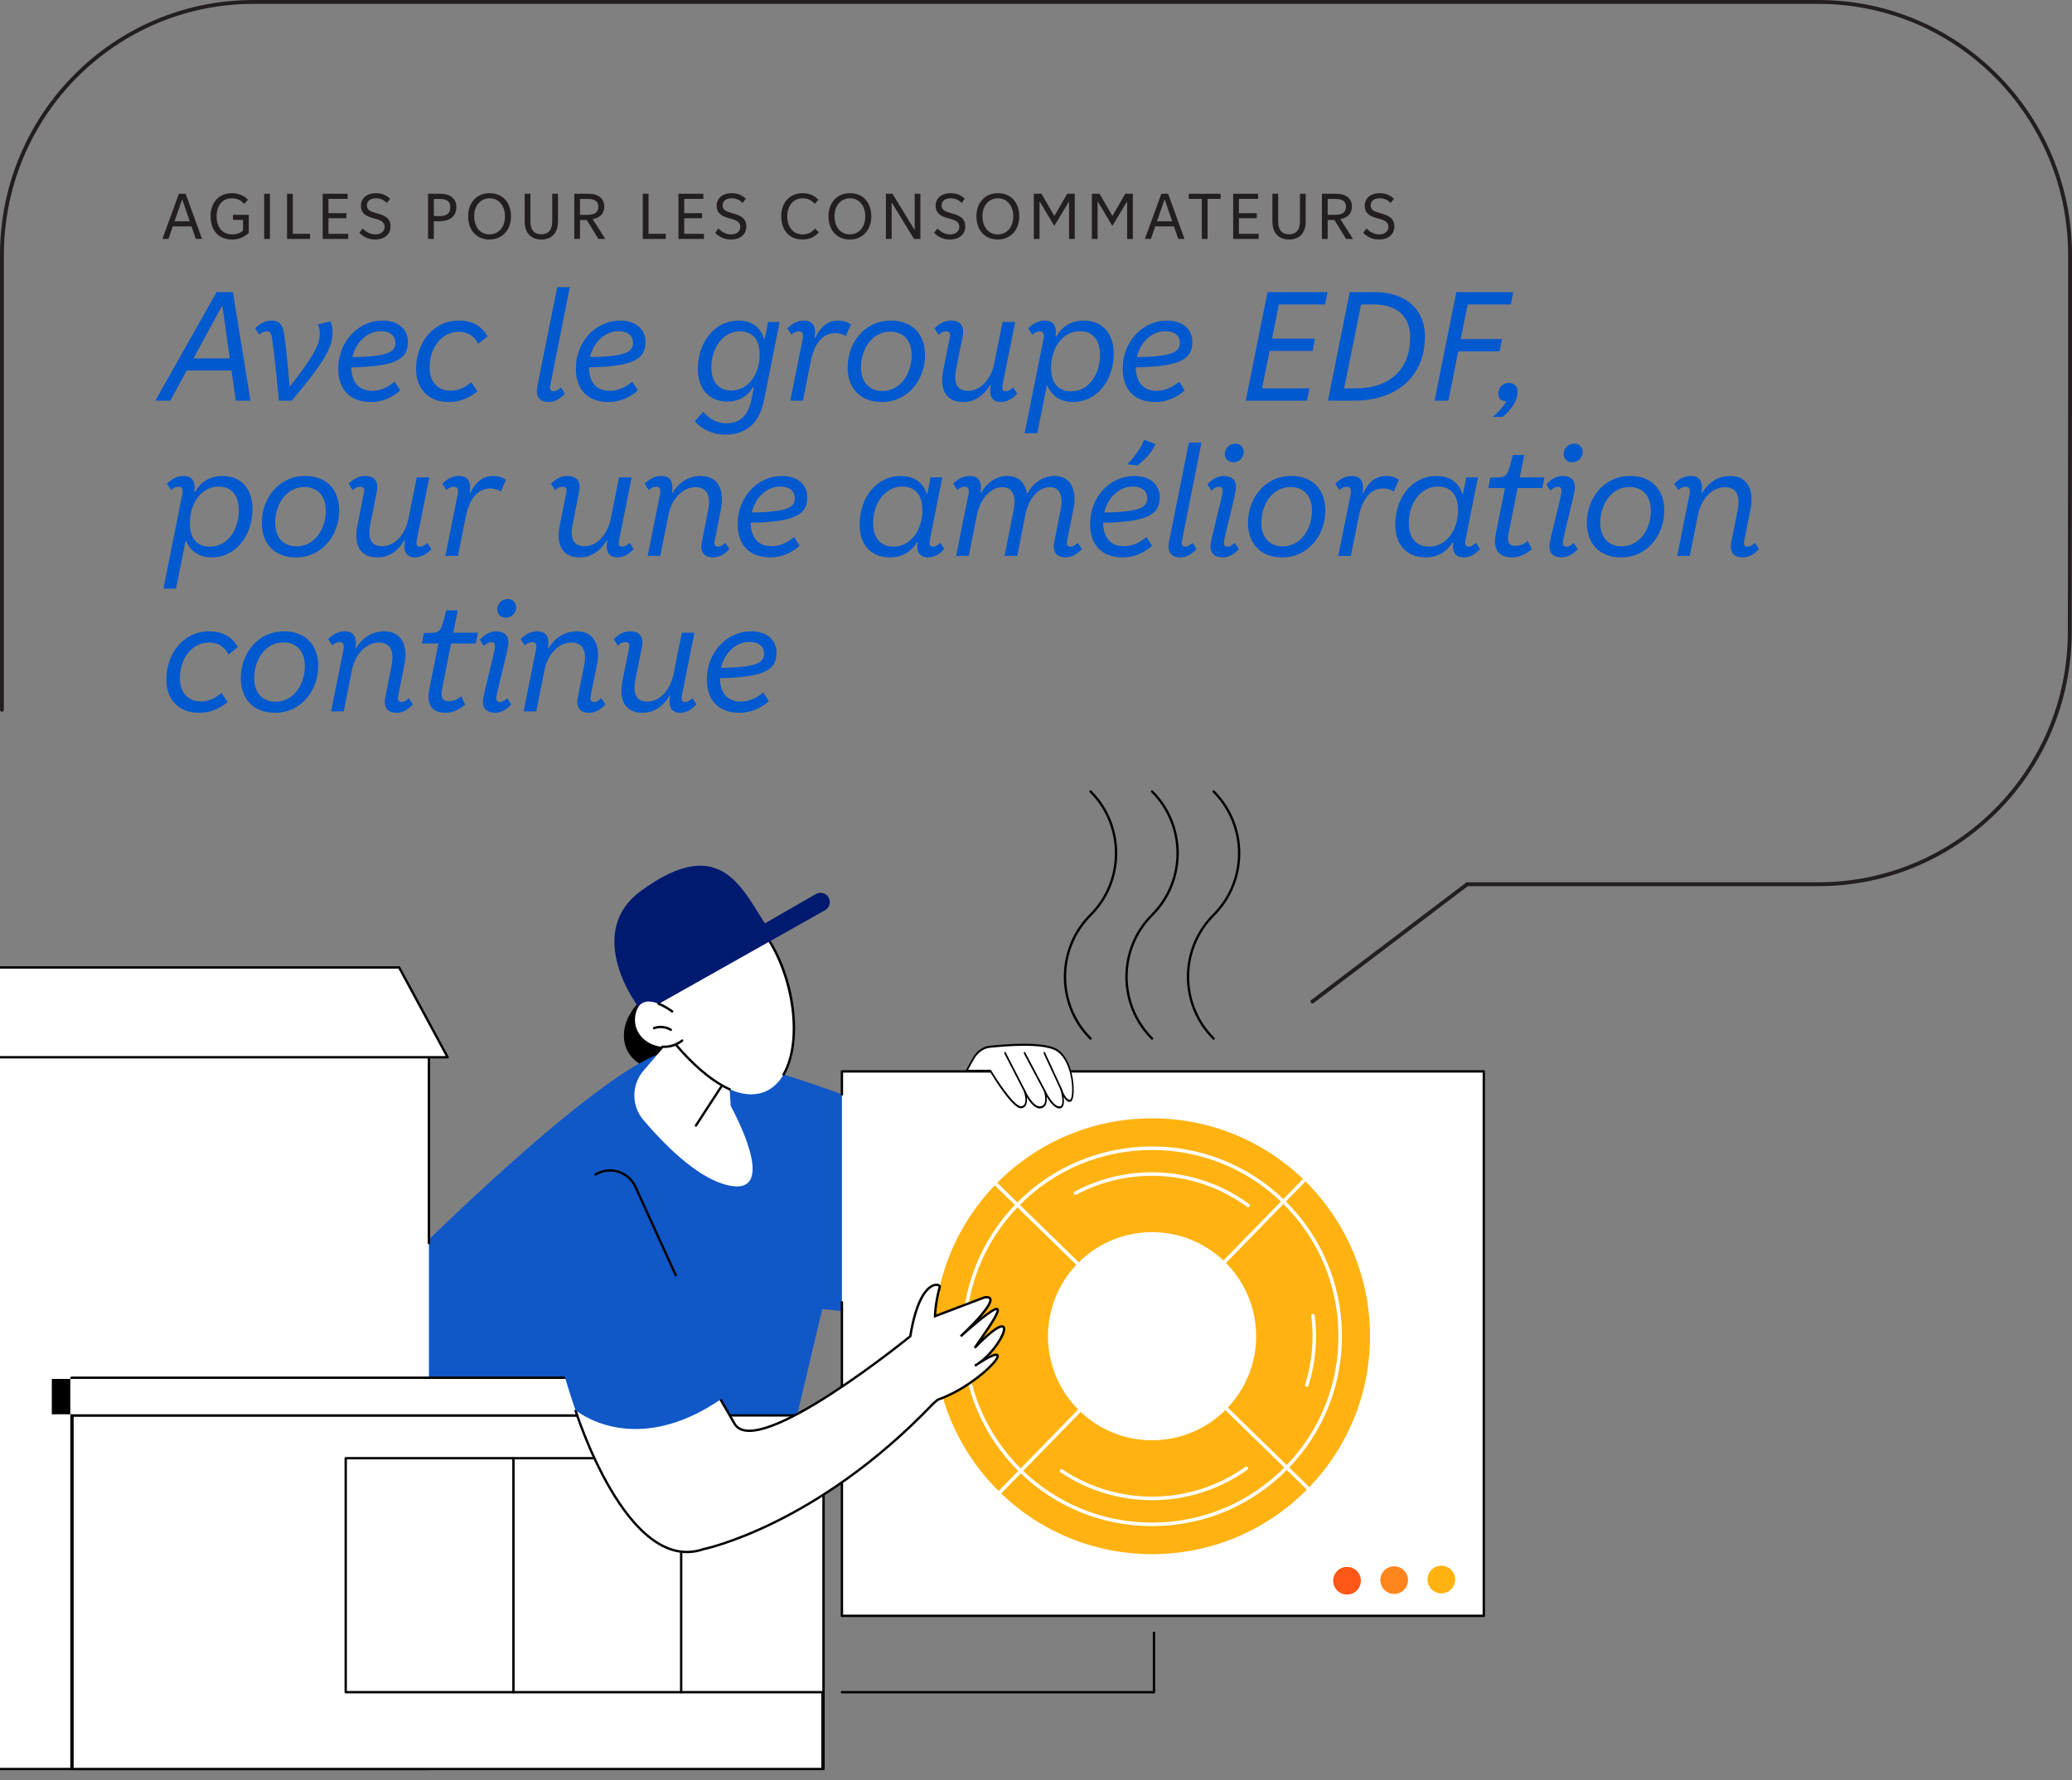 <svg xmlns="http://www.w3.org/2000/svg" xmlns:xlink="http://www.w3.org/1999/xlink" id="uuid-111db812-ceb9-42d3-8dfa-7464d703334c" data-name="Calque 1" viewBox="0 0 320 275"><rect x="0" y="0" width="320" height="275" fill="#808080" stroke="none"/><defs><style>      .uuid-5cfedd4f-66e1-4590-9180-f47e33322535, .uuid-b5f108c8-3eb1-47c2-b2e7-75ce3d69118d, .uuid-49a45978-fb45-45be-99b3-a77e92d66b5d {        fill: none;      }      .uuid-b5f108c8-3eb1-47c2-b2e7-75ce3d69118d {        stroke: #231f20;        stroke-linecap: round;        stroke-linejoin: round;        stroke-width: .6px;      }      .uuid-234d31ce-14f3-4edd-8698-30383bf74e8c {        clip-path: url(#uuid-d3c32fe9-b6f9-4995-aa22-779435222de0);      }      .uuid-105a2f68-e9c7-47ae-9743-d8ebd0208f79 {        fill: #231f20;      }      .uuid-adbd9642-51ad-4eec-93ca-372fed584dd5 {        fill: #fe5716;      }      .uuid-cf1779c6-4db2-42cf-badb-53a46098556a {        fill: #0059cf;      }      .uuid-0b725b59-23cc-4dde-8179-db32f5edceac {        clip-path: url(#uuid-6216e9ac-0ef5-4090-afca-747ac4741870);      }      .uuid-5bf0cc15-aa18-4f1a-8fd2-e4d22c6c2a14 {        fill: #fff;      }      .uuid-efa98c21-9960-43d3-ba1b-7ad7bd4ccf79 {        fill: #ff861d;      }      .uuid-49a45978-fb45-45be-99b3-a77e92d66b5d {        stroke: #000;        stroke-miterlimit: 10;        stroke-width: .364px;      }      .uuid-a2a7c135-c7d8-46bd-831a-b4b2d3b4e302 {        fill: #ffb210;      }      .uuid-9bea1756-2daa-4280-94ba-cb6141c14ef7 {        fill: #1057c8;      }      .uuid-f53af019-a6ed-412b-8168-caeefebb8460 {        fill: #001a70;      }      .uuid-00a7e2f2-f258-4592-a3e0-30e03058c9a2 {        clip-path: url(#uuid-bc641598-89ab-4ddf-b945-0d012bcb13c1);      }    </style><clipPath id="uuid-6216e9ac-0ef5-4090-afca-747ac4741870"><rect class="uuid-5cfedd4f-66e1-4590-9180-f47e33322535" width="320" height="275"></rect></clipPath><clipPath id="uuid-d3c32fe9-b6f9-4995-aa22-779435222de0"><rect class="uuid-5cfedd4f-66e1-4590-9180-f47e33322535" x="-84.214" y="112.658" width="326.201" height="173.467"></rect></clipPath><clipPath id="uuid-bc641598-89ab-4ddf-b945-0d012bcb13c1"><rect class="uuid-5cfedd4f-66e1-4590-9180-f47e33322535" x="-84.214" y="112.658" width="326.202" height="173.467"></rect></clipPath></defs><g><path class="uuid-105a2f68-e9c7-47ae-9743-d8ebd0208f79" d="M30.237,36.895l-.66-1.929h-2.889l-.669,1.929h-.93l2.539-6.967h1.049l2.519,6.967h-.96ZM26.959,34.186h2.349l-1.149-3.338h-.05l-1.149,3.338Z"></path><path class="uuid-105a2f68-e9c7-47ae-9743-d8ebd0208f79" d="M32.519,33.367c0-2.029,1.25-3.528,3.258-3.528,1.19,0,1.979.46,2.519,1.01l-.569.64c-.5-.54-1.1-.859-1.949-.859-1.499,0-2.329,1.23-2.329,2.778,0,1.599.83,2.799,2.429,2.799.72,0,1.23-.231,1.649-.59v-1.649h-1.549v-.789h2.438v2.808c-.769.69-1.589,1.01-2.559,1.01-2.169,0-3.338-1.459-3.338-3.628Z"></path><path class="uuid-105a2f68-e9c7-47ae-9743-d8ebd0208f79" d="M40.799,36.905v-6.977h.889v6.977h-.889Z"></path><path class="uuid-105a2f68-e9c7-47ae-9743-d8ebd0208f79" d="M44.33,36.905v-6.977h.889v6.186h2.669v.79h-3.558Z"></path><path class="uuid-105a2f68-e9c7-47ae-9743-d8ebd0208f79" d="M49.839,36.905v-6.977h3.848v.79h-2.958v2.209h2.759v.779h-2.759v2.408h3.048v.79h-3.938Z"></path><path class="uuid-105a2f68-e9c7-47ae-9743-d8ebd0208f79" d="M55.499,35.956l.519-.66c.55.55,1.2.91,1.949.91.799,0,1.439-.41,1.429-1.19-.01-.78-.73-1.05-1.599-1.27-1.01-.27-2.059-.63-2.059-1.978,0-1.13.91-1.93,2.309-1.93.99,0,1.669.351,2.199.859l-.5.66c-.46-.479-.989-.73-1.689-.73-.91,0-1.399.449-1.399,1.1,0,.739.61.959,1.54,1.219,1.029.28,2.119.649,2.119,2.039,0,1.22-.94,2.009-2.359,2.009-1.02,0-1.809-.37-2.458-1.039Z"></path><path class="uuid-105a2f68-e9c7-47ae-9743-d8ebd0208f79" d="M66.109,36.905v-6.977h1.879c1.599,0,2.489.79,2.489,2.06,0,1.379-.93,2.179-2.599,2.179h-.879v2.738h-.89ZM66.999,33.377h.849c1.21,0,1.699-.46,1.699-1.379,0-.88-.56-1.27-1.569-1.27h-.979v2.648Z"></path><path class="uuid-105a2f68-e9c7-47ae-9743-d8ebd0208f79" d="M72.299,33.386c0-2.049,1.31-3.548,3.309-3.548,2.029,0,3.308,1.449,3.308,3.588,0,2.06-1.31,3.568-3.308,3.568-2.039,0-3.309-1.459-3.309-3.608ZM77.986,33.427c0-1.608-.909-2.798-2.358-2.798-1.5,0-2.399,1.23-2.399,2.758,0,1.619.899,2.819,2.359,2.819,1.499,0,2.398-1.23,2.398-2.779Z"></path><path class="uuid-105a2f68-e9c7-47ae-9743-d8ebd0208f79" d="M81.029,34.167v-4.238h.889v4.268c0,1.2.48,1.989,1.69,1.989,1.089,0,1.679-.649,1.679-2.019v-4.238h.89v4.248c0,1.919-1.06,2.818-2.568,2.818-1.489,0-2.579-.869-2.579-2.828Z"></path><path class="uuid-105a2f68-e9c7-47ae-9743-d8ebd0208f79" d="M88.689,36.905v-6.977h2.149c1.599,0,2.488.76,2.488,1.98,0,1.029-.62,1.728-1.769,1.929v.05l1.929,3.019h-1.069l-1.799-2.929h-1.04v2.929h-.889ZM89.578,33.187h1.1c1.27,0,1.729-.479,1.729-1.279,0-.79-.55-1.18-1.579-1.18h-1.25v2.459Z"></path><path class="uuid-105a2f68-e9c7-47ae-9743-d8ebd0208f79" d="M99.269,36.905v-6.977h.889v6.186h2.669v.79h-3.558Z"></path><path class="uuid-105a2f68-e9c7-47ae-9743-d8ebd0208f79" d="M104.779,36.905v-6.977h3.848v.79h-2.958v2.209h2.759v.779h-2.759v2.408h3.048v.79h-3.938Z"></path><path class="uuid-105a2f68-e9c7-47ae-9743-d8ebd0208f79" d="M110.439,35.956l.519-.66c.55.55,1.2.91,1.949.91.799,0,1.439-.41,1.429-1.19-.01-.78-.73-1.05-1.599-1.27-1.01-.27-2.059-.63-2.059-1.978,0-1.13.91-1.93,2.309-1.93.99,0,1.669.351,2.199.859l-.5.66c-.46-.479-.989-.73-1.689-.73-.91,0-1.399.449-1.399,1.1,0,.739.61.959,1.54,1.219,1.029.28,2.119.649,2.119,2.039,0,1.22-.94,2.009-2.359,2.009-1.02,0-1.809-.37-2.458-1.039Z"></path><path class="uuid-105a2f68-e9c7-47ae-9743-d8ebd0208f79" d="M120.659,33.367c0-2.029,1.279-3.528,3.288-3.528,1.139,0,1.929.46,2.449,1.02l-.56.63c-.479-.54-1.06-.859-1.889-.859-1.5,0-2.359,1.23-2.359,2.778,0,1.599.85,2.799,2.369,2.799.879,0,1.48-.37,1.91-.92l.589.59c-.579.67-1.389,1.119-2.498,1.119-2.119,0-3.298-1.459-3.298-3.628Z"></path><path class="uuid-105a2f68-e9c7-47ae-9743-d8ebd0208f79" d="M127.949,33.386c0-2.049,1.31-3.548,3.309-3.548,2.028,0,3.308,1.449,3.308,3.588,0,2.06-1.31,3.568-3.308,3.568-2.039,0-3.309-1.459-3.309-3.608ZM133.635,33.427c0-1.608-.909-2.798-2.358-2.798-1.499,0-2.398,1.23-2.398,2.758,0,1.619.899,2.819,2.358,2.819,1.499,0,2.398-1.23,2.398-2.779Z"></path><path class="uuid-105a2f68-e9c7-47ae-9743-d8ebd0208f79" d="M136.819,36.905v-6.977h1.02l3.368,5.527h.06v-5.527h.88v6.977h-.99l-3.397-5.567h-.05v5.567h-.89Z"></path><path class="uuid-105a2f68-e9c7-47ae-9743-d8ebd0208f79" d="M144.259,35.956l.519-.66c.55.55,1.199.91,1.949.91.799,0,1.438-.41,1.429-1.19-.01-.78-.73-1.05-1.599-1.27-1.01-.27-2.06-.63-2.06-1.978,0-1.13.91-1.93,2.309-1.93.99,0,1.67.351,2.199.859l-.5.66c-.459-.479-.989-.73-1.688-.73-.91,0-1.399.449-1.399,1.1,0,.739.609.959,1.539,1.219,1.029.28,2.119.649,2.119,2.039,0,1.22-.94,2.009-2.359,2.009-1.02,0-1.809-.37-2.458-1.039Z"></path><path class="uuid-105a2f68-e9c7-47ae-9743-d8ebd0208f79" d="M150.799,33.386c0-2.049,1.309-3.548,3.308-3.548,2.029,0,3.309,1.449,3.309,3.588,0,2.06-1.31,3.568-3.309,3.568-2.039,0-3.308-1.459-3.308-3.608ZM156.486,33.427c0-1.608-.909-2.798-2.358-2.798-1.5,0-2.399,1.23-2.399,2.758,0,1.619.899,2.819,2.359,2.819,1.499,0,2.398-1.23,2.398-2.779Z"></path><path class="uuid-105a2f68-e9c7-47ae-9743-d8ebd0208f79" d="M159.659,36.905v-6.977h1.19l1.958,3.389h.051l1.959-3.389h1.169v6.977h-.88v-5.717h-.05l-2.209,3.668h-.05l-2.198-3.688h-.05v5.737h-.89Z"></path><path class="uuid-105a2f68-e9c7-47ae-9743-d8ebd0208f79" d="M168.628,36.905v-6.977h1.19l1.959,3.389h.05l1.959-3.389h1.17v6.977h-.88v-5.717h-.05l-2.209,3.668h-.05l-2.199-3.688h-.05v5.737h-.89Z"></path><path class="uuid-105a2f68-e9c7-47ae-9743-d8ebd0208f79" d="M181.966,36.895l-.66-1.929h-2.889l-.669,1.929h-.93l2.538-6.967h1.05l2.519,6.967h-.959ZM178.688,34.186h2.349l-1.149-3.338h-.05l-1.149,3.338Z"></path><path class="uuid-105a2f68-e9c7-47ae-9743-d8ebd0208f79" d="M185.608,36.905v-6.186h-2.019v-.79h4.918v.79h-2.01v6.186h-.889Z"></path><path class="uuid-105a2f68-e9c7-47ae-9743-d8ebd0208f79" d="M190.448,36.905v-6.977h3.848v.79h-2.958v2.209h2.759v.779h-2.759v2.408h3.048v.79h-3.938Z"></path><path class="uuid-105a2f68-e9c7-47ae-9743-d8ebd0208f79" d="M196.508,34.167v-4.238h.889v4.268c0,1.2.48,1.989,1.69,1.989,1.09,0,1.679-.649,1.679-2.019v-4.238h.89v4.248c0,1.919-1.06,2.818-2.568,2.818-1.489,0-2.578-.869-2.578-2.828Z"></path><path class="uuid-105a2f68-e9c7-47ae-9743-d8ebd0208f79" d="M204.158,36.905v-6.977h2.149c1.599,0,2.488.76,2.488,1.98,0,1.029-.62,1.728-1.77,1.929v.05l1.93,3.019h-1.069l-1.8-2.929h-1.039v2.929h-.89ZM205.047,33.187h1.1c1.27,0,1.728-.479,1.728-1.279,0-.79-.55-1.18-1.579-1.18h-1.249v2.459Z"></path><path class="uuid-105a2f68-e9c7-47ae-9743-d8ebd0208f79" d="M210.528,35.956l.519-.66c.55.55,1.2.91,1.949.91.8,0,1.44-.41,1.43-1.19-.011-.78-.73-1.05-1.6-1.27-1.01-.27-2.059-.63-2.059-1.978,0-1.13.909-1.93,2.309-1.93.989,0,1.669.351,2.199.859l-.5.66c-.46-.479-.989-.73-1.69-.73-.909,0-1.399.449-1.399,1.1,0,.739.61.959,1.54,1.219,1.029.28,2.118.649,2.118,2.039,0,1.22-.94,2.009-2.358,2.009-1.02,0-1.81-.37-2.459-1.039Z"></path></g><g><path class="uuid-cf1779c6-4db2-42cf-badb-53a46098556a" d="M33.449,45.128h2.52l2.712,16.754h-2.256l-.672-4.656h-6.913l-2.544,4.656h-2.304l9.457-16.754ZM35.489,55.353l-1.128-8.017h-.12l-4.368,8.017h5.616Z"></path><path class="uuid-cf1779c6-4db2-42cf-badb-53a46098556a" d="M42.017,52.257c-.12-.84-.36-1.08-.84-1.08-.408,0-.792.168-1.152.528l-.624-.984c.744-.768,1.608-1.2,2.52-1.2,1.128,0,1.656.456,1.92,1.897.264,1.464.552,4.368.888,8.232h.096c3.912-5.017,4.56-6.601,4.56-8.112,0-.48-.096-.984-.264-1.44l1.92-.456c.24.552.312,1.105.312,1.681,0,1.895-.648,3.96-6.312,10.56h-1.968c-.432-4.536-.696-7.152-1.056-9.625Z"></path><path class="uuid-cf1779c6-4db2-42cf-badb-53a46098556a" d="M52.24,56.937c0-4.104,3.024-7.417,6.84-7.417,2.472,0,3.913,1.368,3.913,3.288,0,2.568-1.656,3.816-8.737,3.937.048,2.4,1.224,3.625,3.24,3.625,1.176,0,2.4-.505,3.456-1.417l.864,1.345c-1.224,1.103-2.808,1.8-4.513,1.8-3.264,0-5.064-1.944-5.064-5.16ZM61.072,52.953c0-1.057-.768-1.8-2.232-1.8-2.16,0-3.888,1.728-4.416,4.008,5.616-.072,6.648-.84,6.648-2.208Z"></path><path class="uuid-cf1779c6-4db2-42cf-badb-53a46098556a" d="M64.264,56.985c0-4.057,2.64-7.465,6.601-7.465,2.208,0,3.576.936,4.44,2.425l-1.44,1.151c-.624-1.128-1.512-1.848-2.976-1.848-2.833,0-4.537,2.64-4.537,5.496,0,2.257,1.224,3.601,3.264,3.601,1.248,0,2.256-.528,3.168-1.32l.936,1.416c-1.2,1.009-2.64,1.656-4.417,1.656-3.096,0-5.04-1.992-5.04-5.112Z"></path><path class="uuid-cf1779c6-4db2-42cf-badb-53a46098556a" d="M82.983,59.697l3.072-15.337h1.944l-3.024,15.193c-.12.552.048.888.504.888.36,0,.744-.216,1.152-.6l.6.96c-.744.84-1.632,1.296-2.472,1.296-1.416,0-2.088-.815-1.776-2.4Z"></path><path class="uuid-cf1779c6-4db2-42cf-badb-53a46098556a" d="M88.935,56.937c0-4.104,3.024-7.417,6.84-7.417,2.472,0,3.913,1.368,3.913,3.288,0,2.568-1.656,3.816-8.737,3.937.048,2.4,1.224,3.625,3.24,3.625,1.176,0,2.4-.505,3.456-1.417l.864,1.345c-1.224,1.103-2.808,1.8-4.513,1.8-3.264,0-5.064-1.944-5.064-5.16ZM97.767,52.953c0-1.057-.768-1.8-2.232-1.8-2.16,0-3.888,1.728-4.416,4.008,5.616-.072,6.648-.84,6.648-2.208Z"></path><path class="uuid-cf1779c6-4db2-42cf-badb-53a46098556a" d="M107.294,65.074l1.32-1.464c.984,1.151,2.16,1.775,3.576,1.775,2.064,0,3.36-1.151,3.889-3.744l.36-1.824h-.144c-.816,1.345-2.136,2.208-3.912,2.208-2.977,0-4.608-2.088-4.608-5.016,0-4.249,2.688-7.489,6.264-7.489,2.185,0,3.457,1.128,3.96,2.809h.12l.504-2.593h1.776l-2.4,12.073c-.696,3.481-2.664,5.329-5.977,5.329-1.944,0-3.624-.816-4.729-2.064ZM117.328,54.801c0-2.472-1.2-3.624-3.048-3.624-2.64,0-4.417,2.593-4.417,5.545,0,2.4,1.224,3.6,3.096,3.6,2.665,0,4.369-2.616,4.369-5.521Z"></path><path class="uuid-cf1779c6-4db2-42cf-badb-53a46098556a" d="M123.351,51.177c-.384,0-.792.192-1.128.528l-.624-.984c.744-.768,1.608-1.2,2.521-1.2,1.344,0,1.993.769,1.68,2.664h.096c.936-1.943,2.137-2.664,3.553-2.664.792,0,1.464.216,1.968.601l-.792,1.8c-.432-.288-.983-.479-1.632-.479-2.04,0-3.265,1.8-3.769,4.32l-1.224,6.12h-1.944l1.896-9.457c.169-.84.024-1.248-.6-1.248Z"></path><path class="uuid-cf1779c6-4db2-42cf-badb-53a46098556a" d="M130.911,56.745c0-3.72,2.568-7.225,6.673-7.225,3.336,0,5.28,2.112,5.28,5.353,0,3.696-2.568,7.225-6.673,7.225-3.336,0-5.28-2.136-5.28-5.353ZM140.799,54.897c0-2.328-1.296-3.673-3.312-3.673-2.881,0-4.513,2.809-4.513,5.497,0,2.304,1.272,3.672,3.288,3.672,2.904,0,4.536-2.808,4.536-5.496Z"></path><path class="uuid-cf1779c6-4db2-42cf-badb-53a46098556a" d="M145.67,57.201l1.032-5.16c.12-.552-.071-.864-.6-.864-.36,0-.744.144-1.152.528l-.624-.984c.792-.815,1.632-1.2,2.521-1.2,1.464,0,2.136.792,1.824,2.425l-1.009,5.064c-.432,2.184.144,3.36,1.849,3.36,2.112,0,3.624-2.089,4.032-4.177l1.296-6.457h1.944l-1.92,9.577c-.144.744-.048,1.128.456,1.128.36,0,.744-.191,1.152-.6l.624.96c-.696.792-1.584,1.296-2.496,1.296-1.249,0-1.944-.792-1.56-2.664h-.096c-.912,1.584-2.353,2.664-4.152,2.664-2.856,0-3.673-2.112-3.121-4.896Z"></path><path class="uuid-cf1779c6-4db2-42cf-badb-53a46098556a" d="M160.575,51.177c-.408,0-.792.168-1.152.528l-.624-.984c.744-.768,1.584-1.2,2.545-1.2,1.248,0,1.895.696,1.68,2.448h.12c.84-1.512,2.304-2.448,4.225-2.448,2.976,0,4.632,2.089,4.632,5.089,0,4.248-2.688,7.488-6.265,7.488-1.992,0-3.312-.984-3.96-2.496h-.12l-1.464,7.32h-1.944l2.904-14.497c.168-.84.024-1.248-.576-1.248ZM169.887,54.849c0-2.473-1.224-3.696-3.096-3.696-2.593,0-4.465,2.472-4.465,5.689,0,2.472,1.248,3.6,3.12,3.6,2.761,0,4.44-2.688,4.44-5.592Z"></path><path class="uuid-cf1779c6-4db2-42cf-badb-53a46098556a" d="M173.391,56.937c0-4.104,3.023-7.417,6.84-7.417,2.473,0,3.913,1.368,3.913,3.288,0,2.568-1.656,3.816-8.737,3.937.048,2.4,1.225,3.625,3.24,3.625,1.176,0,2.4-.505,3.456-1.417l.864,1.345c-1.224,1.103-2.808,1.8-4.512,1.8-3.265,0-5.064-1.944-5.064-5.16ZM182.223,52.953c0-1.057-.768-1.8-2.231-1.8-2.161,0-3.889,1.728-4.417,4.008,5.616-.072,6.648-.84,6.648-2.208Z"></path><path class="uuid-cf1779c6-4db2-42cf-badb-53a46098556a" d="M195.758,45.128h9.265l-.384,1.897h-7.129l-1.056,5.28h6.624l-.359,1.897h-6.648l-1.152,5.784h7.32l-.384,1.897h-9.457l3.36-16.754Z"></path><path class="uuid-cf1779c6-4db2-42cf-badb-53a46098556a" d="M208.454,45.128h3.888c4.873,0,7.729,2.761,7.729,6.841,0,6.049-4.224,9.913-10.921,9.913h-4.056l3.36-16.754ZM217.79,52.089c0-3.096-1.895-5.064-5.64-5.064h-1.944l-2.616,12.961h1.775c5.257,0,8.425-2.904,8.425-7.896Z"></path><path class="uuid-cf1779c6-4db2-42cf-badb-53a46098556a" d="M224.918,45.128h8.784l-.36,1.897h-6.672l-1.08,5.353h6.384l-.384,1.897h-6.385l-1.512,7.608h-2.136l3.36-16.754Z"></path><path class="uuid-cf1779c6-4db2-42cf-badb-53a46098556a" d="M232.597,62.122v-.144c-.792,0-1.199-.479-1.199-1.176,0-.912.672-1.656,1.607-1.656.864,0,1.368.504,1.368,1.44,0,1.368-1.08,2.784-2.304,3.816h-1.513c.769-.672,1.656-1.656,2.04-2.28Z"></path></g><g><path class="uuid-cf1779c6-4db2-42cf-badb-53a46098556a" d="M27.568,75.177c-.408,0-.792.168-1.152.528l-.624-.984c.744-.768,1.584-1.2,2.544-1.2,1.248,0,1.896.696,1.68,2.448h.12c.84-1.512,2.304-2.448,4.225-2.448,2.976,0,4.632,2.089,4.632,5.089,0,4.248-2.688,7.488-6.265,7.488-1.992,0-3.312-.984-3.96-2.496h-.12l-1.464,7.32h-1.944l2.904-14.497c.169-.84.024-1.248-.576-1.248ZM36.881,78.849c0-2.473-1.224-3.696-3.096-3.696-2.592,0-4.464,2.472-4.464,5.689,0,2.472,1.248,3.6,3.12,3.6,2.76,0,4.44-2.688,4.44-5.592Z"></path><path class="uuid-cf1779c6-4db2-42cf-badb-53a46098556a" d="M40.432,80.745c0-3.72,2.568-7.225,6.672-7.225,3.336,0,5.281,2.112,5.281,5.353,0,3.696-2.568,7.225-6.673,7.225-3.336,0-5.28-2.136-5.28-5.353ZM50.321,78.897c0-2.328-1.296-3.673-3.312-3.673-2.88,0-4.513,2.809-4.513,5.497,0,2.304,1.272,3.672,3.289,3.672,2.904,0,4.536-2.808,4.536-5.496Z"></path><path class="uuid-cf1779c6-4db2-42cf-badb-53a46098556a" d="M55.192,81.201l1.032-5.16c.12-.552-.072-.864-.6-.864-.36,0-.744.144-1.152.528l-.624-.984c.792-.815,1.632-1.2,2.52-1.2,1.464,0,2.136.792,1.824,2.425l-1.008,5.064c-.432,2.184.144,3.36,1.848,3.36,2.112,0,3.624-2.089,4.033-4.177l1.296-6.457h1.944l-1.92,9.577c-.144.744-.048,1.128.456,1.128.36,0,.744-.191,1.152-.6l.624.96c-.696.792-1.584,1.296-2.496,1.296-1.248,0-1.944-.792-1.56-2.664h-.096c-.912,1.584-2.353,2.664-4.152,2.664-2.856,0-3.672-2.112-3.121-4.896Z"></path><path class="uuid-cf1779c6-4db2-42cf-badb-53a46098556a" d="M70.072,75.177c-.384,0-.792.192-1.128.528l-.624-.984c.744-.768,1.608-1.2,2.521-1.2,1.344,0,1.992.769,1.68,2.664h.096c.936-1.943,2.136-2.664,3.552-2.664.792,0,1.464.216,1.968.601l-.792,1.8c-.432-.288-.984-.479-1.632-.479-2.04,0-3.264,1.8-3.768,4.32l-1.224,6.12h-1.944l1.896-9.457c.169-.84.024-1.248-.6-1.248Z"></path><path class="uuid-cf1779c6-4db2-42cf-badb-53a46098556a" d="M86.439,81.201l1.032-5.16c.12-.552-.072-.864-.6-.864-.36,0-.744.144-1.152.528l-.624-.984c.792-.815,1.632-1.2,2.52-1.2,1.464,0,2.136.792,1.824,2.425l-1.008,5.064c-.432,2.184.144,3.36,1.848,3.36,2.112,0,3.624-2.089,4.033-4.177l1.296-6.457h1.944l-1.92,9.577c-.144.744-.048,1.128.456,1.128.36,0,.744-.191,1.152-.6l.624.96c-.696.792-1.585,1.296-2.496,1.296-1.248,0-1.944-.792-1.56-2.664h-.096c-.912,1.584-2.353,2.664-4.152,2.664-2.856,0-3.672-2.112-3.121-4.896Z"></path><path class="uuid-cf1779c6-4db2-42cf-badb-53a46098556a" d="M107.416,75.249c-2.184,0-3.744,2.088-4.152,4.176l-1.296,6.457h-1.944l1.896-9.457c.169-.84.024-1.248-.576-1.248-.408,0-.792.168-1.152.528l-.624-.984c.744-.768,1.608-1.2,2.544-1.2,1.32,0,1.968.769,1.656,2.641h.096c.912-1.56,2.377-2.641,4.393-2.641,2.88,0,3.624,2.545,3.096,5.089l-.984,4.944c-.12.552.048.888.528.888.36,0,.744-.216,1.128-.6l.624.96c-.744.84-1.632,1.296-2.472,1.296-1.44,0-2.112-.815-1.776-2.4l.96-4.896c.432-2.111-.096-3.552-1.944-3.552Z"></path><path class="uuid-cf1779c6-4db2-42cf-badb-53a46098556a" d="M113.919,80.937c0-4.104,3.024-7.417,6.84-7.417,2.472,0,3.913,1.368,3.913,3.288,0,2.568-1.656,3.816-8.737,3.937.048,2.4,1.224,3.625,3.24,3.625,1.176,0,2.4-.505,3.456-1.417l.864,1.345c-1.224,1.103-2.808,1.8-4.513,1.8-3.264,0-5.064-1.944-5.064-5.16ZM122.752,76.953c0-1.057-.768-1.8-2.232-1.8-2.16,0-3.888,1.728-4.416,4.008,5.616-.072,6.648-.84,6.648-2.208Z"></path><path class="uuid-cf1779c6-4db2-42cf-badb-53a46098556a" d="M132.759,81.057c0-4.32,2.736-7.537,6.312-7.537,2.185,0,3.481,1.032,4.032,2.736h.12l.504-2.521h1.801l-1.921,9.649c-.144.672-.023,1.056.48,1.056.336,0,.72-.191,1.128-.6l.624.96c-.768.864-1.608,1.296-2.496,1.296-1.128,0-1.872-.672-1.632-2.304h-.12c-.889,1.464-2.328,2.304-4.129,2.304-3.048,0-4.704-2.064-4.704-5.04ZM142.457,78.849c0-2.521-1.2-3.696-3.097-3.696-2.736,0-4.513,2.64-4.513,5.616,0,2.448,1.248,3.672,3.169,3.672,2.688,0,4.44-2.664,4.44-5.592Z"></path><path class="uuid-cf1779c6-4db2-42cf-badb-53a46098556a" d="M162.832,83.697l.983-5.016c.408-2.089-.144-3.433-1.655-3.433-1.873,0-3.312,1.872-3.769,4.104l-1.296,6.528h-1.944l1.416-7.2c.408-2.064-.192-3.433-1.752-3.433-1.969,0-3.505,2.088-3.913,4.176l-1.296,6.457h-1.944l1.897-9.457c.168-.84.024-1.248-.576-1.248-.408,0-.792.168-1.152.528l-.624-.984c.744-.768,1.608-1.2,2.545-1.2,1.319,0,1.968.769,1.656,2.641h.096c.864-1.56,2.328-2.641,4.08-2.641,1.8,0,2.761,1.128,3,2.688h.097c.912-1.632,2.399-2.688,4.176-2.688,2.713,0,3.457,2.448,2.929,5.089l-.984,4.944c-.12.552.048.888.504.888.36,0,.769-.216,1.152-.6l.624.96c-.744.84-1.656,1.296-2.473,1.296-1.44,0-2.111-.815-1.775-2.4Z"></path><path class="uuid-cf1779c6-4db2-42cf-badb-53a46098556a" d="M168.351,80.937c0-4.104,3.023-7.417,6.84-7.417,2.473,0,3.913,1.368,3.913,3.288,0,2.568-1.656,3.816-8.737,3.937.048,2.4,1.225,3.625,3.24,3.625,1.176,0,2.4-.505,3.456-1.417l.864,1.345c-1.224,1.103-2.808,1.8-4.512,1.8-3.265,0-5.064-1.944-5.064-5.16ZM177.183,76.953c0-1.057-.768-1.8-2.231-1.8-2.161,0-3.889,1.728-4.417,4.008,5.616-.072,6.648-.84,6.648-2.208ZM176.703,67.928l1.728.647c-.336.96-1.248,2.112-2.736,3.312l-1.584-.168c1.465-1.56,2.185-2.761,2.593-3.792Z"></path><path class="uuid-cf1779c6-4db2-42cf-badb-53a46098556a" d="M180.542,83.697l3.072-15.337h1.944l-3.024,15.193c-.12.552.048.888.504.888.36,0,.744-.216,1.152-.6l.6.96c-.744.84-1.632,1.296-2.472,1.296-1.416,0-2.089-.815-1.776-2.4Z"></path><path class="uuid-cf1779c6-4db2-42cf-badb-53a46098556a" d="M186.951,84.37c0-1.057,1.872-7.609,1.872-8.545,0-.48-.216-.648-.576-.648-.359,0-.744.216-1.152.601l-.624-.961c.744-.84,1.633-1.296,2.521-1.296,1.128,0,1.897.528,1.897,1.728,0,1.152-1.872,7.753-1.872,8.568,0,.456.216.624.576.624.359,0,.72-.216,1.103-.6l.624.96c-.744.864-1.656,1.296-2.472,1.296-1.152,0-1.897-.528-1.897-1.728ZM189.159,70.136c0-.864.696-1.608,1.633-1.608.815,0,1.296.6,1.296,1.296,0,.816-.672,1.584-1.608,1.584-.816,0-1.32-.6-1.32-1.272Z"></path><path class="uuid-cf1779c6-4db2-42cf-badb-53a46098556a" d="M192.735,80.745c0-3.72,2.568-7.225,6.672-7.225,3.337,0,5.281,2.112,5.281,5.353,0,3.696-2.568,7.225-6.673,7.225-3.336,0-5.28-2.136-5.28-5.353ZM202.623,78.897c0-2.328-1.296-3.673-3.312-3.673-2.88,0-4.513,2.809-4.513,5.497,0,2.304,1.272,3.672,3.289,3.672,2.904,0,4.536-2.808,4.536-5.496Z"></path><path class="uuid-cf1779c6-4db2-42cf-badb-53a46098556a" d="M207.975,75.177c-.385,0-.793.192-1.129.528l-.624-.984c.744-.768,1.608-1.2,2.521-1.2,1.344,0,1.992.769,1.681,2.664h.096c.935-1.943,2.136-2.664,3.552-2.664.792,0,1.465.216,1.969.601l-.792,1.8c-.433-.288-.984-.479-1.633-.479-2.04,0-3.264,1.8-3.768,4.32l-1.225,6.12h-1.944l1.897-9.457c.168-.84.024-1.248-.6-1.248Z"></path><path class="uuid-cf1779c6-4db2-42cf-badb-53a46098556a" d="M215.487,81.057c0-4.32,2.735-7.537,6.312-7.537,2.184,0,3.479,1.032,4.032,2.736h.12l.504-2.521h1.8l-1.92,9.649c-.144.672-.024,1.056.479,1.056.336,0,.721-.191,1.129-.6l.624.96c-.769.864-1.608,1.296-2.497,1.296-1.128,0-1.872-.672-1.632-2.304h-.12c-.888,1.464-2.328,2.304-4.128,2.304-3.049,0-4.704-2.064-4.704-5.04ZM225.183,78.849c0-2.521-1.2-3.696-3.096-3.696-2.736,0-4.513,2.64-4.513,5.616,0,2.448,1.248,3.672,3.168,3.672,2.688,0,4.44-2.664,4.44-5.592Z"></path><path class="uuid-cf1779c6-4db2-42cf-badb-53a46098556a" d="M231.014,82.449l1.416-7.057h-2.568l.312-1.607,1.416-.049c.815-.048,1.2-.359,1.488-1.392l.575-2.064h1.753l-.696,3.456h3.816l-.336,1.656h-3.816l-1.416,7.153c-.216,1.224.12,1.775,1.032,1.775.6,0,1.272-.191,1.943-.768l.624,1.272c-.983.863-2.016,1.272-3.023,1.272-2.089,0-3.001-1.248-2.521-3.648Z"></path><path class="uuid-cf1779c6-4db2-42cf-badb-53a46098556a" d="M239.294,84.37c0-1.057,1.872-7.609,1.872-8.545,0-.48-.217-.648-.576-.648-.36,0-.744.216-1.152.601l-.624-.961c.744-.84,1.632-1.296,2.521-1.296,1.128,0,1.895.528,1.895,1.728,0,1.152-1.872,7.753-1.872,8.568,0,.456.216.624.576.624s.72-.216,1.105-.6l.624.96c-.744.864-1.656,1.296-2.473,1.296-1.152,0-1.895-.528-1.895-1.728ZM241.502,70.136c0-.864.695-1.608,1.632-1.608.816,0,1.296.6,1.296,1.296,0,.816-.672,1.584-1.608,1.584-.815,0-1.319-.6-1.319-1.272Z"></path><path class="uuid-cf1779c6-4db2-42cf-badb-53a46098556a" d="M245.077,80.745c0-3.72,2.568-7.225,6.673-7.225,3.336,0,5.28,2.112,5.28,5.353,0,3.696-2.568,7.225-6.673,7.225-3.336,0-5.28-2.136-5.28-5.353ZM254.966,78.897c0-2.328-1.296-3.673-3.312-3.673-2.881,0-4.513,2.809-4.513,5.497,0,2.304,1.272,3.672,3.288,3.672,2.904,0,4.536-2.808,4.536-5.496Z"></path><path class="uuid-cf1779c6-4db2-42cf-badb-53a46098556a" d="M266.414,75.249c-2.185,0-3.744,2.088-4.152,4.176l-1.296,6.457h-1.944l1.895-9.457c.169-.84.024-1.248-.575-1.248-.408,0-.792.168-1.152.528l-.624-.984c.744-.768,1.608-1.2,2.544-1.2,1.32,0,1.969.769,1.656,2.641h.096c.912-1.56,2.377-2.641,4.393-2.641,2.88,0,3.624,2.545,3.097,5.089l-.984,4.944c-.12.552.048.888.528.888.359,0,.744-.216,1.128-.6l.624.96c-.744.84-1.632,1.296-2.473,1.296-1.44,0-2.112-.815-1.775-2.4l.96-4.896c.432-2.111-.097-3.552-1.944-3.552Z"></path></g><g><path class="uuid-cf1779c6-4db2-42cf-badb-53a46098556a" d="M25.696,104.985c0-4.057,2.64-7.465,6.601-7.465,2.208,0,3.576.936,4.44,2.425l-1.44,1.151c-.624-1.128-1.512-1.848-2.976-1.848-2.833,0-4.537,2.64-4.537,5.496,0,2.257,1.224,3.601,3.264,3.601,1.248,0,2.256-.528,3.168-1.32l.936,1.416c-1.2,1.009-2.64,1.656-4.417,1.656-3.096,0-5.04-1.992-5.04-5.112Z"></path><path class="uuid-cf1779c6-4db2-42cf-badb-53a46098556a" d="M37.192,104.745c0-3.72,2.568-7.225,6.672-7.225,3.336,0,5.281,2.112,5.281,5.353,0,3.696-2.568,7.225-6.673,7.225-3.336,0-5.28-2.136-5.28-5.353ZM47.081,102.897c0-2.328-1.296-3.673-3.312-3.673-2.88,0-4.513,2.809-4.513,5.497,0,2.304,1.272,3.672,3.289,3.672,2.904,0,4.536-2.808,4.536-5.496Z"></path><path class="uuid-cf1779c6-4db2-42cf-badb-53a46098556a" d="M58.528,99.249c-2.184,0-3.744,2.088-4.152,4.176l-1.296,6.457h-1.944l1.896-9.457c.169-.84.024-1.248-.576-1.248-.408,0-.792.168-1.152.528l-.624-.984c.744-.768,1.608-1.2,2.544-1.2,1.32,0,1.968.769,1.656,2.641h.096c.912-1.56,2.377-2.641,4.393-2.641,2.88,0,3.624,2.545,3.096,5.089l-.984,4.944c-.12.552.048.888.528.888.36,0,.744-.216,1.128-.6l.624.96c-.744.84-1.632,1.296-2.472,1.296-1.44,0-2.112-.815-1.776-2.4l.96-4.896c.432-2.111-.096-3.552-1.944-3.552Z"></path><path class="uuid-cf1779c6-4db2-42cf-badb-53a46098556a" d="M66.303,106.449l1.416-7.057h-2.568l.312-1.607,1.416-.049c.816-.048,1.2-.359,1.488-1.392l.576-2.064h1.752l-.696,3.456h3.816l-.336,1.656h-3.816l-1.416,7.153c-.216,1.224.12,1.775,1.032,1.775.6,0,1.272-.191,1.944-.768l.624,1.272c-.984.863-2.016,1.272-3.024,1.272-2.088,0-3.001-1.248-2.521-3.648Z"></path><path class="uuid-cf1779c6-4db2-42cf-badb-53a46098556a" d="M74.583,108.37c0-1.057,1.873-7.609,1.873-8.545,0-.48-.216-.648-.576-.648s-.744.216-1.152.601l-.624-.961c.744-.84,1.632-1.296,2.521-1.296,1.128,0,1.896.528,1.896,1.728,0,1.152-1.872,7.753-1.872,8.568,0,.456.216.624.576.624.36,0,.72-.216,1.104-.6l.624.96c-.744.864-1.656,1.296-2.472,1.296-1.152,0-1.897-.528-1.897-1.728ZM76.791,94.136c0-.864.696-1.608,1.632-1.608.816,0,1.296.6,1.296,1.296,0,.816-.672,1.584-1.608,1.584-.816,0-1.32-.6-1.32-1.272Z"></path><path class="uuid-cf1779c6-4db2-42cf-badb-53a46098556a" d="M88.264,99.249c-2.184,0-3.744,2.088-4.152,4.176l-1.296,6.457h-1.944l1.896-9.457c.169-.84.024-1.248-.576-1.248-.408,0-.792.168-1.152.528l-.624-.984c.744-.768,1.608-1.2,2.544-1.2,1.32,0,1.968.769,1.656,2.641h.096c.912-1.56,2.377-2.641,4.393-2.641,2.88,0,3.624,2.545,3.096,5.089l-.984,4.944c-.12.552.048.888.528.888.36,0,.744-.216,1.128-.6l.624.96c-.744.84-1.632,1.296-2.472,1.296-1.44,0-2.112-.815-1.776-2.4l.96-4.896c.432-2.111-.096-3.552-1.944-3.552Z"></path><path class="uuid-cf1779c6-4db2-42cf-badb-53a46098556a" d="M96.135,105.201l1.032-5.16c.12-.552-.072-.864-.6-.864-.36,0-.744.144-1.152.528l-.624-.984c.792-.815,1.632-1.2,2.52-1.2,1.464,0,2.136.792,1.824,2.425l-1.008,5.064c-.432,2.184.144,3.36,1.848,3.36,2.112,0,3.624-2.089,4.033-4.177l1.296-6.457h1.944l-1.92,9.577c-.144.744-.048,1.128.456,1.128.36,0,.744-.191,1.152-.6l.624.96c-.696.792-1.585,1.296-2.496,1.296-1.248,0-1.944-.792-1.56-2.664h-.096c-.912,1.584-2.353,2.664-4.152,2.664-2.856,0-3.672-2.112-3.121-4.896Z"></path><path class="uuid-cf1779c6-4db2-42cf-badb-53a46098556a" d="M109.167,104.937c0-4.104,3.024-7.417,6.84-7.417,2.472,0,3.913,1.368,3.913,3.288,0,2.568-1.656,3.816-8.737,3.937.048,2.4,1.224,3.625,3.24,3.625,1.176,0,2.4-.505,3.456-1.417l.864,1.345c-1.224,1.103-2.808,1.8-4.512,1.8-3.265,0-5.064-1.944-5.064-5.16ZM117.999,100.953c0-1.057-.768-1.8-2.232-1.8-2.161,0-3.889,1.728-4.417,4.008,5.616-.072,6.648-.84,6.648-2.208Z"></path></g><g class="uuid-0b725b59-23cc-4dde-8179-db32f5edceac"><path class="uuid-b5f108c8-3eb1-47c2-b2e7-75ce3d69118d" d="M202.693,154.7l23.897-18.12h54.218c21.456,0,38.849-17.424,38.849-39.016l.043-35.644v-22.524c0-21.592-17.393-39.096-38.849-39.096H39.148C17.693.3.3,17.804.3,39.396v70.24"></path></g><g class="uuid-234d31ce-14f3-4edd-8698-30383bf74e8c"><g class="uuid-00a7e2f2-f258-4592-a3e0-30e03058c9a2"><path d="M105.667,152.322c-1.245-.493-2.628-.423-3.833.154-.288.138-.569.305-.834.498.082-.071.165-.143.247-.214.073-.063-.02-.164-.096-.111-2.569,1.799-5.149,4.588-4.759,7.979.168,1.463.978,2.743,2.194,3.564,1.261.852,2.783,1.138,4.279.911,3.061-.464,5.704-2.952,6.325-5.989.56-2.738-.873-5.743-3.524-6.793"></path><path class="uuid-9bea1756-2daa-4280-94ba-cb6141c14ef7" d="M121.97,223.392l5.014-21.191,10.093.966,11.296-26.285s-25.761-12.838-44.177-14.524c-9.647-.883-57.13,46.74-68.287,61.733l86.061-.7Z"></path><path class="uuid-5bf0cc15-aa18-4f1a-8fd2-e4d22c6c2a14" d="M109.546,153.565l-10.155,11.802c-1.887,2.193-1.896,5.432-.021,7.636,3.066,3.603,7.916,8.551,12.4,9.903,7.281,2.196,4.17-6.31,1.077-12.093,0,0-.781-17.082-3.301-17.248"></path><path d="M107.481,174.034c-.034,0-.068-.01-.099-.029-.084-.055-.108-.168-.053-.252l4.041-6.207c.055-.084.167-.108.252-.053.084.055.108.168.053.252l-4.041,6.207c-.035.053-.093.083-.153.083"></path><path class="uuid-5bf0cc15-aa18-4f1a-8fd2-e4d22c6c2a14" d="M102.908,159.513s8.335,11.591,14.998,9.199c6.663-2.392,6.01-17.277-.437-25.296,0,0-14.294,2.229-16.703,9.513l2.142,6.584Z"></path><path d="M112.693,168.44c-.025,0-.05-.005-.073-.016-5.118-2.268-9.812-8.741-9.859-8.806-.011-.015-.019-.032-.025-.05l-2.143-6.584c-.012-.037-.012-.077 0-.114,2.416-7.306,16.259-9.544,16.848-9.636.065-.01.129.015.17.066,2.45,3.048,4.237,7.35,4.902,11.802.654,4.38.165,8.377-1.342,10.965-.051.087-.162.116-.249.066-.087-.051-.116-.162-.066-.249,3.104-5.332,1.419-16.123-3.462-22.273-1.292.221-14.144,2.588-16.436,9.317l2.115,6.5c.308.42,4.818,6.502,9.695,8.663.092.041.133.148.093.24-.03.068-.097.108-.167.108"></path><path class="uuid-f53af019-a6ed-412b-8168-caeefebb8460" d="M100.011,155.746l-2.216-1.43s-7.224-10.487,1.108-16.64c12.786-9.442,15.909.267,19.765,5.74l-18.657,12.33Z"></path><path class="uuid-f53af019-a6ed-412b-8168-caeefebb8460" d="M99.153,156.517l28.272-15.928c1.191-.671.858-2.469-.494-2.67-.32-.048-.646.014-.926.175l-28.21,16.221,1.358,2.201Z"></path><path class="uuid-5bf0cc15-aa18-4f1a-8fd2-e4d22c6c2a14" d="M103.806,156.226s-4.752-3.67-5.636.373,4.096,6.582,7.184,4.125l-1.548-4.498Z"></path><path d="M102.58,161.873c-.093,0-.186-.003-.28-.008-.1-.005-.177-.091-.171-.192.005-.1.091-.178.192-.171,1.079.059,2.088-.257,2.92-.919.079-.063.193-.05.255.029.063.079.05.193-.029.256-.831.661-1.824,1.006-2.887,1.006"></path><path d="M103.806,156.408c-.039,0-.078-.012-.111-.038-.009-.007-.954-.731-2.051-1.165-.093-.037-.139-.143-.102-.236.037-.094.143-.139.236-.102,1.147.454,2.1,1.185,2.14,1.216.08.061.094.176.033.255-.036.046-.089.071-.144.071"></path><path d="M103.601,159.244c-.033,0-.065-.009-.095-.027-.712-.437-1.64-.529-2.424-.242-.094.035-.199-.014-.233-.108-.035-.094.014-.199.108-.234.886-.326,1.935-.221,2.739.273.086.053.113.165.06.25-.035.056-.094.087-.155.087"></path><rect class="uuid-5bf0cc15-aa18-4f1a-8fd2-e4d22c6c2a14" x="-67.42" y="162.331" width="133.663" height="110.915"></rect><path d="M66.243,273.428H-67.42c-.1,0-.182-.081-.182-.182v-110.915c0-.101.082-.182.182-.182H66.243c.101,0,.182.081.182.182v29.679c0,.1-.081.182-.182.182s-.182-.082-.182-.182v-29.497H-67.238v110.551H66.061v-35.079c0-.101.081-.182.182-.182s.182.081.182.182v35.261c0,.101-.081.182-.182.182"></path><polygon class="uuid-5bf0cc15-aa18-4f1a-8fd2-e4d22c6c2a14" points="61.645 149.436 -62.823 149.436 -70.315 163.309 69.137 163.309 61.645 149.436"></polygon><path d="M69.137,163.491H-70.315c-.064,0-.123-.034-.156-.089-.033-.055-.034-.123-.004-.18l7.492-13.872c.032-.059.093-.096.16-.096H61.645c.067,0,.128.037.16.096l7.492,13.872c.03.057.029.125-.004.18-.033.055-.092.089-.156.089M-70.01,163.127H68.832l-7.296-13.509H-62.714l-7.296,13.509Z"></path><rect class="uuid-5bf0cc15-aa18-4f1a-8fd2-e4d22c6c2a14" x="38.736" y="170.973" width="19.584" height="36.924"></rect><rect class="uuid-5bf0cc15-aa18-4f1a-8fd2-e4d22c6c2a14" x="11.115" y="218.632" width="115.993" height="54.614"></rect><path d="M127.108,273.428H11.115c-.143,0-.258-.081-.258-.182v-54.614c0-.101.116-.182.258-.182h115.993c.143,0,.258.081.258.182v54.614c0,.101-.115.182-.258.182M11.373,273.064h115.477v-54.25H11.373v54.25Z"></path><polygon class="uuid-5bf0cc15-aa18-4f1a-8fd2-e4d22c6c2a14" points="109.574 218.632 11.115 218.632 11.115 212.808 91.385 212.808 94.4 218.45 109.574 218.632"></polygon><path d="M109.058,218.639c-.005.098-.119.175-.258.175H11.115c-.143,0-.258-.081-.258-.182v-5.824c0-.101.116-.182.258-.182h80.269c.079,0,.154.025.203.07l4.472,4.018M101.839,218.632l1.52-5.642H8.002v5.46h101.995"></path><rect class="uuid-5bf0cc15-aa18-4f1a-8fd2-e4d22c6c2a14" x="53.392" y="225.238" width="73.792" height="36.143"></rect><path d="M127.184,261.563H53.392c-.101,0-.182-.081-.182-.182v-36.143c0-.101.081-.182.182-.182h73.792c.101,0,.182.081.182.182v36.143c0,.101-.081.182-.182.182M53.574,261.199h73.428v-35.779H53.574v35.779Z"></path><path d="M79.296,261.563c-.101,0-.182-.081-.182-.182v-36.143c0-.101.081-.182.182-.182s.182.081.182.182v36.143c0,.101-.081.182-.182.182"></path><path d="M105.2,261.563c-.101,0-.182-.081-.182-.182v-36.143c0-.101.081-.182.182-.182s.182.081.182.182v36.143c0,.101-.081.182-.182.182"></path><polygon class="uuid-5bf0cc15-aa18-4f1a-8fd2-e4d22c6c2a14" points="130.026 169.045 130.026 165.49 229.158 165.49 229.158 249.589 130.026 249.589 130.026 201.157 130.026 169.045"></polygon><path d="M229.158,249.77h-99.132c-.101,0-.182-.081-.182-.182v-48.431c0-.101.081-.182.182-.182.1,0,.182.081.182.182v48.25h98.768v-83.735h-98.768v3.373c0,.101-.082.182-.182.182-.101,0-.182-.081-.182-.182v-3.555c0-.1.081-.182.182-.182h99.132c.101,0,.182.082.182.182v84.099c0,.101-.081.182-.182.182"></path><path class="uuid-a2a7c135-c7d8-46bd-831a-b4b2d3b4e302" d="M201.425,182.297c13.31,12.979,13.579,34.291.6,47.601-12.979,13.31-34.291,13.579-47.601.6-13.31-12.979-13.579-34.291-.599-47.601,12.979-13.31,34.291-13.579,47.601-.6"></path><path class="uuid-5bf0cc15-aa18-4f1a-8fd2-e4d22c6c2a14" d="M177.915,235.725c-7.693,0-14.947-2.95-20.465-8.331-11.578-11.29-11.812-29.895-.522-41.473,11.29-11.578,29.895-11.812,41.473-.522,5.609,5.469,8.752,12.795,8.851,20.628.099,7.833-2.859,15.236-8.328,20.845-5.469,5.609-12.795,8.752-20.628,8.851-.126.002-.253.003-.379.003M177.928,177.628c-7.493,0-14.978,2.899-20.61,8.675-11.08,11.363-10.85,29.621.512,40.701,5.415,5.281,12.535,8.176,20.085,8.176.124,0,.248-.001.372-.002,7.687-.097,14.877-3.182,20.244-8.686,5.368-5.504,8.27-12.769,8.174-20.457-.097-7.687-3.182-14.877-8.686-20.244-5.587-5.448-12.843-8.162-20.091-8.162"></path><path class="uuid-5bf0cc15-aa18-4f1a-8fd2-e4d22c6c2a14" d="M192.755,186.466c-.056,0-.113-.017-.162-.053-7.643-5.624-17.992-6.361-26.367-1.876-.133.071-.298.021-.369-.112-.071-.133-.021-.298.112-.369,8.56-4.584,19.138-3.831,26.948,1.917.121.089.147.26.058.382-.053.073-.136.111-.22.111"></path><path class="uuid-5bf0cc15-aa18-4f1a-8fd2-e4d22c6c2a14" d="M177.921,231.72c-4.936,0-9.874-1.428-14.128-4.293-.125-.084-.158-.254-.074-.379s.254-.158.379-.074c8.532,5.748,19.883,5.583,28.245-.409.122-.088.293-.059.381.063.088.123.06.293-.063.381-4.378,3.137-9.557,4.712-14.739,4.712"></path><path class="uuid-5bf0cc15-aa18-4f1a-8fd2-e4d22c6c2a14" d="M201.826,214.218c-.027,0-.055-.004-.082-.013-.144-.045-.224-.199-.178-.342,1.07-3.397,1.397-7.067.946-10.611-.019-.15.087-.286.236-.305.15-.017.286.087.305.236.461,3.622.126,7.372-.967,10.844-.037.117-.144.191-.26.191"></path><path class="uuid-5bf0cc15-aa18-4f1a-8fd2-e4d22c6c2a14" d="M202.025,230.17c-.069,0-.138-.026-.191-.077l-48.2-47.002c-.108-.105-.11-.278-.005-.386.105-.108.279-.11.386-.005l48.201,47.002c.108.105.11.278.005.386-.053.055-.124.082-.195.082"></path><path class="uuid-5bf0cc15-aa18-4f1a-8fd2-e4d22c6c2a14" d="M154.424,230.77c-.069,0-.138-.026-.191-.077-.108-.105-.11-.278-.005-.386l47.001-48.2c.105-.108.279-.11.386-.005.108.105.11.278.005.386l-47.002,48.2c-.053.055-.124.082-.195.082"></path><path class="uuid-5bf0cc15-aa18-4f1a-8fd2-e4d22c6c2a14" d="M193.997,206.194c.112,8.876-6.993,16.163-15.87,16.274-8.876.112-16.163-6.993-16.274-15.87-.112-8.876,6.993-16.163,15.87-16.274,8.876-.112,16.163,6.993,16.274,15.87"></path><path class="uuid-adbd9642-51ad-4eec-93ca-372fed584dd5" d="M210.172,244.136c.015,1.18-.93,2.149-2.11,2.163-1.18.015-2.149-.93-2.163-2.11-.015-1.18.93-2.149,2.11-2.163,1.18-.015,2.149.93,2.163,2.11"></path><path class="uuid-efa98c21-9960-43d3-ba1b-7ad7bd4ccf79" d="M217.454,244.044c.015,1.18-.93,2.149-2.11,2.163-1.18.015-2.149-.93-2.163-2.11-.015-1.18.93-2.149,2.11-2.163,1.18-.015,2.149.93,2.163,2.11"></path><path class="uuid-a2a7c135-c7d8-46bd-831a-b4b2d3b4e302" d="M224.736,243.953c.015,1.18-.93,2.149-2.11,2.163-1.18.015-2.149-.93-2.163-2.11-.015-1.18.93-2.149,2.11-2.163,1.18-.015,2.149.93,2.163,2.11"></path><path class="uuid-5bf0cc15-aa18-4f1a-8fd2-e4d22c6c2a14" d="M149.277,165.402h3.694s3.472,5.843,4.779,5.627c1.307-.216.484-2.512.484-2.512,0,0,1.232,2.793,2.539,2.518,1.307-.275.572-2.518.572-2.518,0,0,1.118,2.508,2.262,2.537,1.144.029.271-2.826.271-2.826,0,0,.653,2.022,1.429,1.792.776-.23.613-6.504-2.328-7.947-2.153-1.056-7.456-.665-10.145-.379-1.018.108-1.95.796-2.551,1.886l-1.005,1.822Z"></path><path d="M163.624,171.214h-.02c-.773-.02-1.513-1.06-1.954-1.823.041.383.034.819-.113,1.171-.143.344-.394.556-.746.63-.888.187-1.72-.905-2.21-1.731.049.384.048.81-.092,1.147-.137.328-.38.523-.724.579-1.3.22-4.353-4.791-4.852-5.626h-3.636c-.046,0-.087-.034-.108-.087-.021-.054-.017-.118.01-.167l1.005-1.822c.622-1.128,1.584-1.839,2.639-1.951,2.887-.307,8.051-.664,10.197.389,2.114,1.038,2.906,4.614,2.793,6.822-.025.488-.121,1.324-.481,1.431-.417.123-.79-.29-1.067-.761.074.528.089,1.1-.097,1.456-.119.228-.302.344-.545.344M161.344,168.357c.042,0,.082.028.104.079.011.024,1.097,2.432,2.16,2.458.168.005.286-.063.361-.205.274-.524-.055-1.911-.205-2.401-.025-.081.005-.174.066-.207.061-.034.132.004.158.085.171.528.737,1.865,1.292,1.699.114-.034.255-.405.292-1.141.108-2.109-.639-5.521-2.636-6.501-2.102-1.032-7.226-.674-10.093-.37-.985.104-1.882.768-2.463,1.821l-.865,1.569h3.457c.037,0,.072.023.095.061.954,1.605,3.654,5.734,4.668,5.567.267-.044.444-.18.542-.416.275-.66-.148-1.857-.152-1.869-.028-.077-.004-.17.053-.21.058-.04.128-.013.161.061.012.027,1.203,2.693,2.415,2.44.277-.058.464-.212.571-.468.28-.673-.087-1.817-.091-1.829-.025-.077-.001-.168.056-.206.018-.012.036-.017.055-.017"></path><path d="M158.234,168.677c-.039,0-.077-.025-.1-.07l-3.017-5.876c-.037-.073-.023-.172.033-.222.055-.05.13-.031.168.043l3.017,5.876c.037.073.023.172-.032.222-.021.019-.044.028-.068.028"></path><path class="uuid-5bf0cc15-aa18-4f1a-8fd2-e4d22c6c2a14" d="M163.877,168.228l-2.588-5.587,2.588,5.587Z"></path><path d="M163.877,168.388c-.041,0-.081-.027-.103-.076l-2.588-5.587c-.035-.075-.017-.174.04-.22.057-.046.132-.022.167.053l2.588,5.587c.035.075.017.174-.04.22-.02.016-.042.024-.063.024"></path><path d="M161.344,168.677c-.038,0-.076-.024-.1-.068l-3.11-5.876c-.038-.072-.025-.172.03-.223s.13-.033.169.04l3.11,5.876c.038.072.025.172-.03.223-.021.019-.045.029-.069.029"></path><path d="M168.422,160.598c-.047,0-.093-.018-.129-.053-5.333-5.333-5.333-14.01,0-19.342,5.191-5.191,5.191-13.637,0-18.828-.071-.071-.071-.186,0-.257.071-.071.186-.071.257,0,5.333,5.333,5.333,14.01,0,19.342-5.191,5.191-5.191,13.637,0,18.828.071.071.071.186,0,.257-.035.035-.082.053-.129.053"></path><path d="M177.925,160.598c-.047,0-.093-.018-.129-.053-5.333-5.333-5.333-14.01,0-19.342,5.191-5.191,5.191-13.637,0-18.828-.071-.071-.071-.186,0-.257.071-.071.186-.071.257,0,5.333,5.333,5.333,14.01,0,19.342-5.191,5.191-5.191,13.637,0,18.828.071.071.071.186,0,.257-.035.035-.082.053-.129.053"></path><path d="M187.427,160.598c-.047,0-.093-.018-.129-.053-5.333-5.333-5.333-14.01,0-19.342,5.191-5.191,5.191-13.637,0-18.828-.071-.071-.071-.186,0-.257.071-.071.186-.071.257,0,5.333,5.333,5.333,14.01,0,19.342-5.191,5.191-5.191,13.637,0,18.828.071.071.071.186,0,.257-.035.035-.082.053-.129.053"></path><path d="M178.223,261.563h-48.197c-.101,0-.182-.081-.182-.182s.081-.182.182-.182h48.015v-9.002c0-.101.081-.182.182-.182s.182.081.182.182v9.184c0,.101-.081.182-.182.182"></path><path class="uuid-5bf0cc15-aa18-4f1a-8fd2-e4d22c6c2a14" d="M88.862,217.789s7.943,25.546,19.761,21.505c0,0,17.368-3.519,35.486-22.47l.694-.608c7.3-2.581,13.404-10.376,5.768-5.259,4.396-2.606,7.453-10.502-.04-2.767,2.816-4.049,7.328-10.24-2.157-1.786,0,0,7.098-6.543,3.649-5.998l-7.618,2.896s-.005-1.806.724-4.51c.239-.523-3.045-1.653-4.54,7.606,0,0-23.776,19.378-27.157,13.493l-5.558-9.623"></path><path class="uuid-49a45978-fb45-45be-99b3-a77e92d66b5d" d="M88.862,217.789s7.943,25.546,19.761,21.505c0,0,17.368-3.519,35.486-22.47l.694-.608c7.3-2.581,13.404-10.376,5.768-5.259,4.396-2.606,7.453-10.502-.04-2.767,2.816-4.049,7.328-10.24-2.157-1.786,0,0,7.098-6.543,3.649-5.998l-7.618,2.896s-.005-1.806.724-4.51c.239-.523-3.045-1.653-4.54,7.606,0,0-23.776,19.378-27.157,13.493l-5.558-9.623"></path><path class="uuid-9bea1756-2daa-4280-94ba-cb6141c14ef7" d="M88.862,217.789s8.994,7.705,22.719-1.818c0,0-7.106-24.717-11.693-38.111-1.692-4.94-7.573-6.074-12.824-3.766-11.676,5.132,1.798,43.695,1.798,43.695"></path><path d="M104.401,197.157c-.08.014-.162-.027-.197-.104l-6.239-13.668c-.489-1.07-1.413-1.883-2.538-2.229-1.124-.347-2.345-.196-3.352.413-.086.052-.198.025-.25-.061-.052-.086-.025-.198.061-.25,1.095-.663,2.425-.826,3.648-.449,1.223.377,2.229,1.262,2.761,2.426l6.239,13.668c.042.091.002.199-.09.241-.014.007-.029.011-.044.014"></path></g></g></svg>